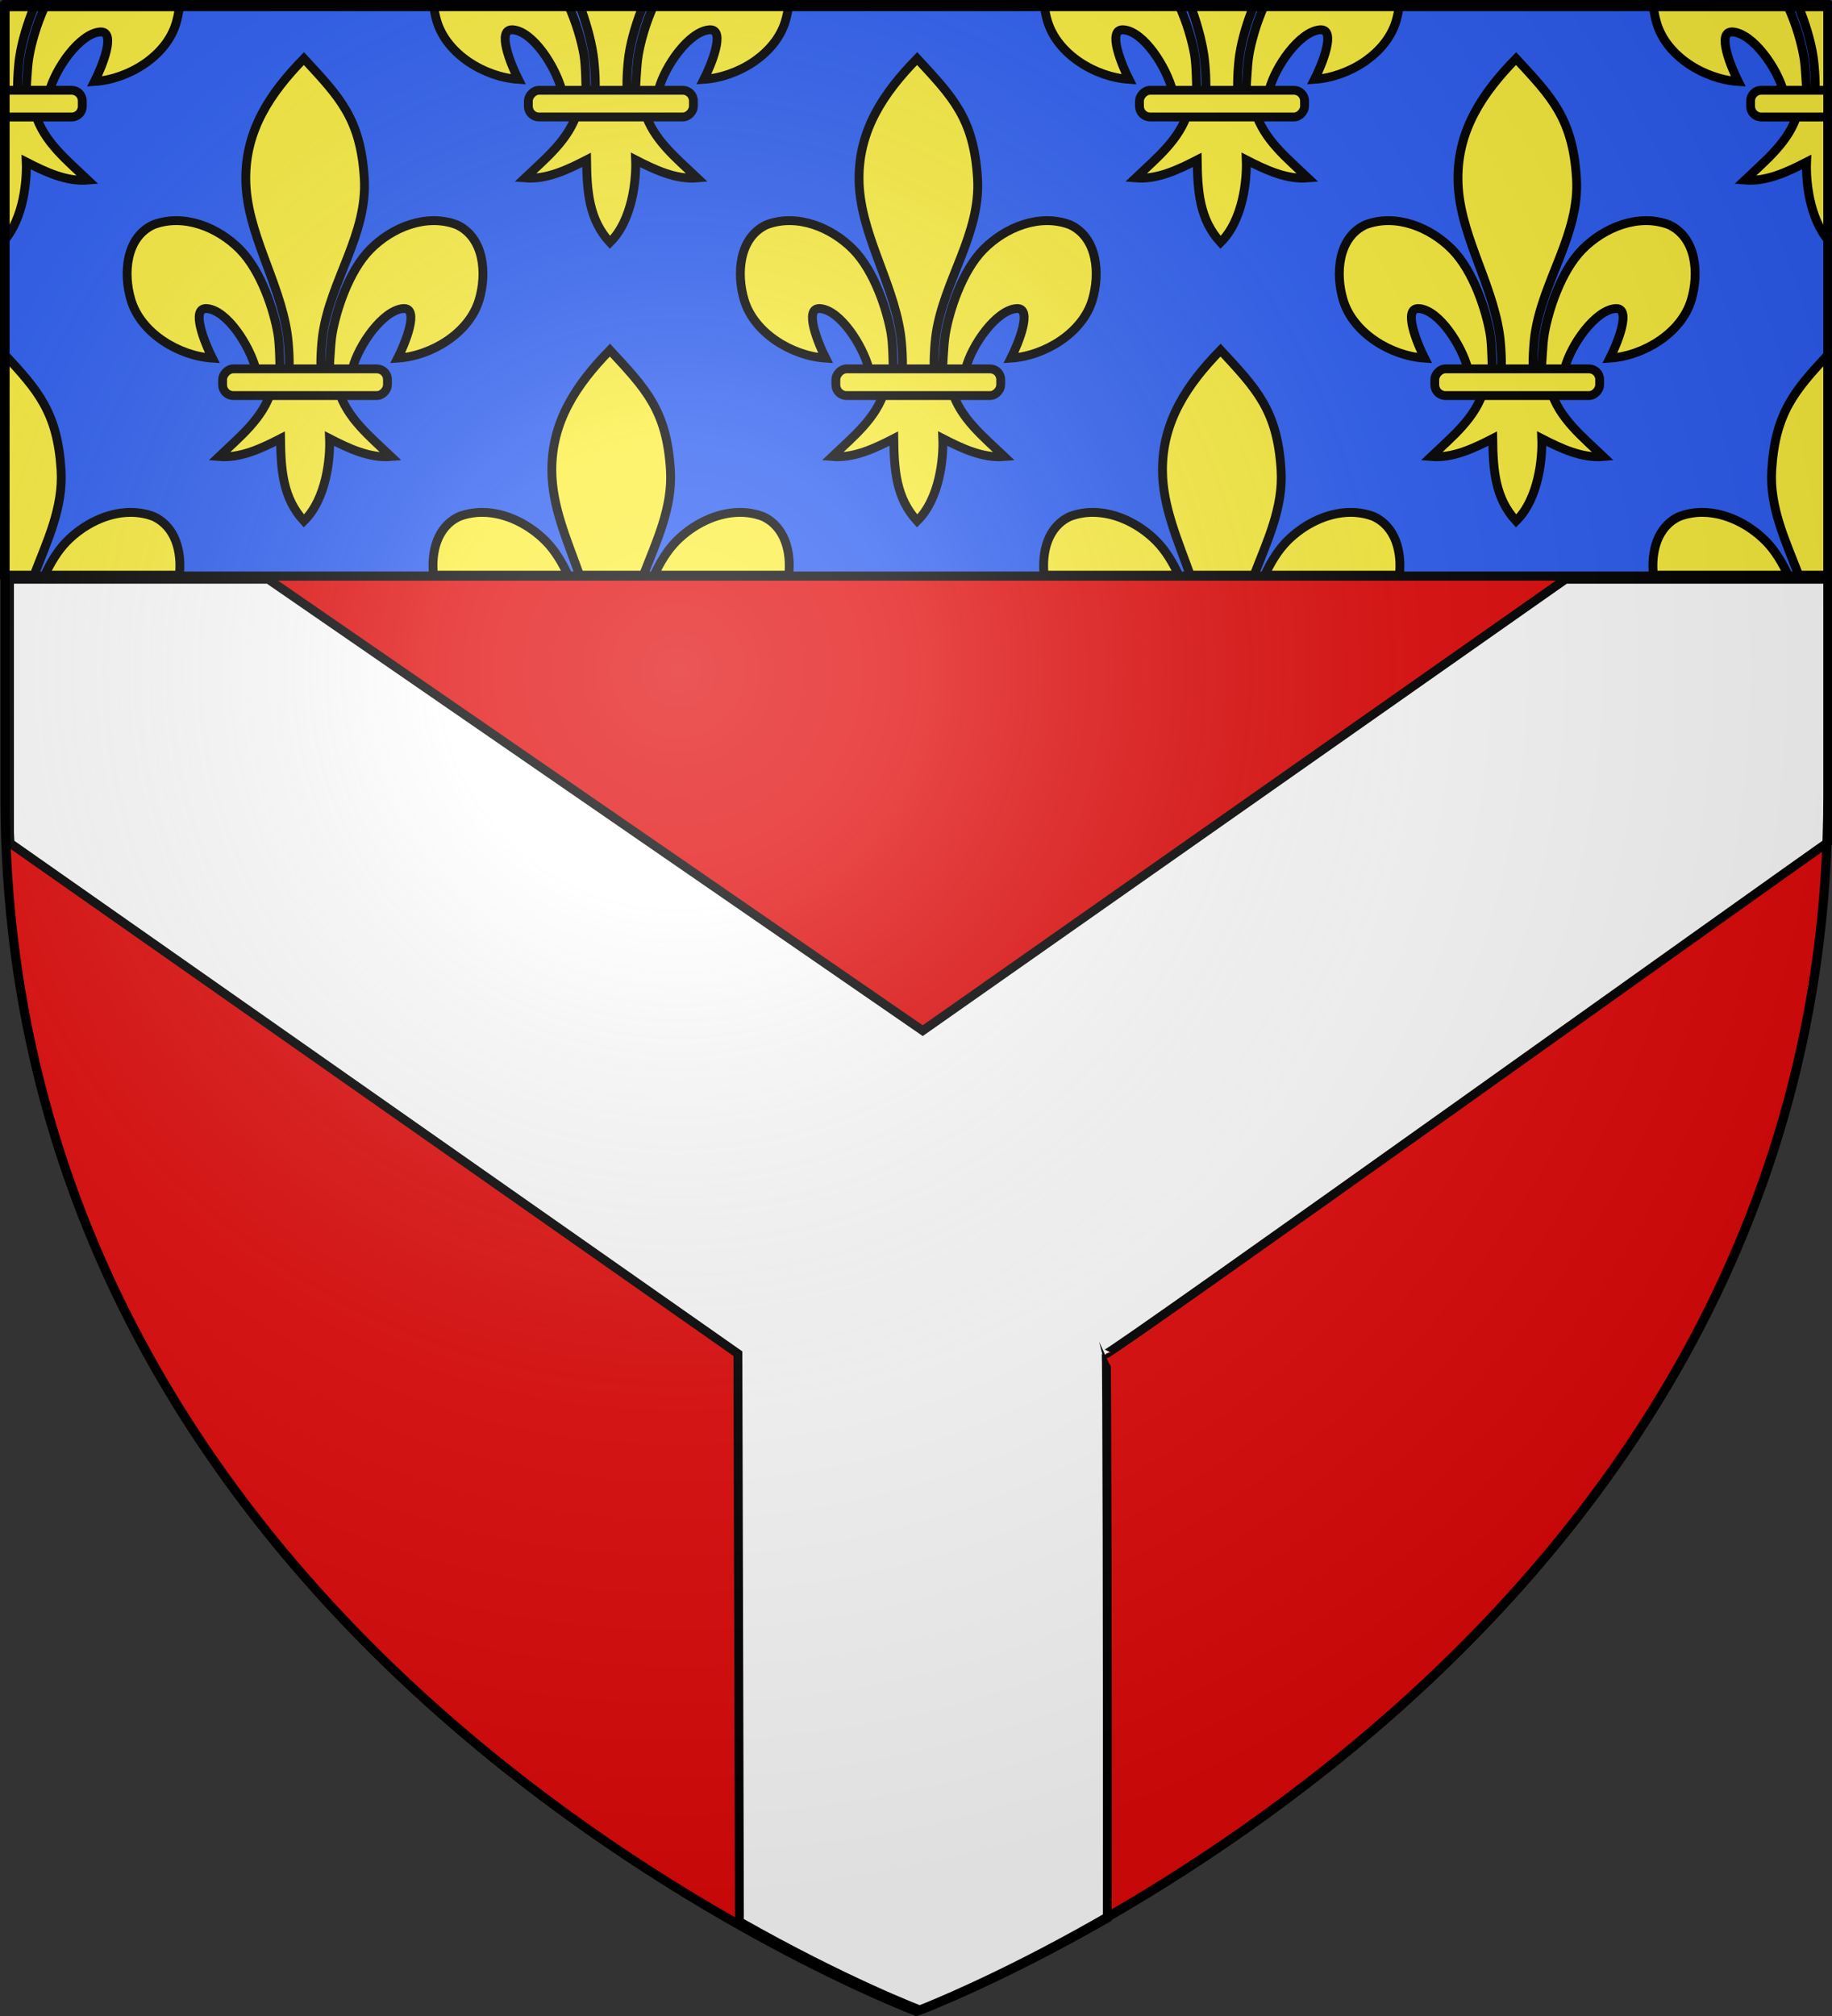 <?xml version="1.0" encoding="UTF-8" standalone="no"?>
<svg
   xmlns:dc="http://purl.org/dc/elements/1.1/"
   xmlns:cc="http://web.resource.org/cc/"
   xmlns:rdf="http://www.w3.org/1999/02/22-rdf-syntax-ns#"
   xmlns:svg="http://www.w3.org/2000/svg"
   xmlns="http://www.w3.org/2000/svg"
   xmlns:xlink="http://www.w3.org/1999/xlink"
   xmlns:sodipodi="http://sodipodi.sourceforge.net/DTD/sodipodi-0.dtd"
   xmlns:inkscape="http://www.inkscape.org/namespaces/inkscape"
   height="660"
   width="600"
   version="1.0"
   id="svg2"
   sodipodi:version="0.32"
   inkscape:version="0.44.1"
   sodipodi:docname="Blason Conflans-Sainte-Honorine01.svg"
   sodipodi:docbase="C:\Documents and Settings\Standard\Mes documents\Ouiqui\Blasons"
   inkscape:export-filename="/Users/olivier/Desktop/Blason Rouge/Blason_Vide_3D.png"
   inkscape:export-xdpi="144"
   inkscape:export-ydpi="144">
  <rect width="100%" height="100%" fill="#333333" stroke="none"/>
  <sodipodi:namedview
     inkscape:window-height="712"
     inkscape:window-width="1019"
     inkscape:pageshadow="2"
     inkscape:pageopacity="0.0"
     guidetolerance="10.0"
     gridtolerance="10.0"
     objecttolerance="10.0"
     borderopacity="1.0"
     bordercolor="#666666"
     pagecolor="#ffffff"
     id="base"
     showgrid="false"
     height="660px"
     inkscape:zoom="0.78333333"
     inkscape:cx="374.42553"
     inkscape:cy="323.66142"
     inkscape:window-x="0"
     inkscape:window-y="0"
     inkscape:current-layer="layer3"
     showguides="true"
     inkscape:guide-bbox="true" />
  <desc
     id="desc4">Flag of Canton of Valais (Wallis)</desc>
  <defs
     id="defs6">
    <linearGradient
       id="linearGradient2893">
      <stop
         style="stop-color:white;stop-opacity:0.314;"
         offset="0"
         id="stop2895" />
      <stop
         id="stop2897"
         offset="0.19"
         style="stop-color:white;stop-opacity:0.251;" />
      <stop
         style="stop-color:#6b6b6b;stop-opacity:0.125;"
         offset="0.6"
         id="stop2901" />
      <stop
         style="stop-color:black;stop-opacity:0.125;"
         offset="1"
         id="stop2899" />
    </linearGradient>
    <linearGradient
       id="linearGradient2885">
      <stop
         id="stop2887"
         offset="0"
         style="stop-color:white;stop-opacity:1;" />
      <stop
         style="stop-color:white;stop-opacity:1;"
         offset="0.229"
         id="stop2891" />
      <stop
         id="stop2889"
         offset="1"
         style="stop-color:black;stop-opacity:1;" />
    </linearGradient>
    <linearGradient
       id="linearGradient2955">
      <stop
         id="stop2867"
         offset="0"
         style="stop-color:#fd0000;stop-opacity:1;" />
      <stop
         style="stop-color:#e77275;stop-opacity:0.659;"
         offset="0.5"
         id="stop2873" />
      <stop
         style="stop-color:black;stop-opacity:0.323;"
         offset="1"
         id="stop2959" />
    </linearGradient>
    <radialGradient
       inkscape:collect="always"
       xlink:href="#linearGradient2955"
       id="radialGradient2961"
       cx="225.524"
       cy="218.901"
       fx="225.524"
       fy="218.901"
       r="300"
       gradientTransform="matrix(-4.167939e-4,2.183,-1.884,-3.599562e-4,615.597,-289.121)"
       gradientUnits="userSpaceOnUse" />
    <polygon
       id="star"
       transform="scale(53,53)"
       points="0,-1 0.588,0.809 -0.951,-0.309 0.951,-0.309 -0.588,0.809 0,-1 " />
    <clipPath
       id="clip">
      <path
         d="M 0,-200 L 0,600 L 300,600 L 300,-200 L 0,-200 z "
         id="path10" />
    </clipPath>
    <radialGradient
       inkscape:collect="always"
       xlink:href="#linearGradient2955"
       id="radialGradient1911"
       gradientUnits="userSpaceOnUse"
       gradientTransform="matrix(-4.167939e-4,2.183,-1.884,-3.599562e-4,615.597,-289.121)"
       cx="225.524"
       cy="218.901"
       fx="225.524"
       fy="218.901"
       r="300" />
    <radialGradient
       inkscape:collect="always"
       xlink:href="#linearGradient2955"
       id="radialGradient2865"
       gradientUnits="userSpaceOnUse"
       gradientTransform="matrix(0,1.749,-1.593,-1.049767e-7,551.788,-191.29)"
       cx="225.524"
       cy="218.901"
       fx="225.524"
       fy="218.901"
       r="300" />
    <radialGradient
       inkscape:collect="always"
       xlink:href="#linearGradient2955"
       id="radialGradient2871"
       gradientUnits="userSpaceOnUse"
       gradientTransform="matrix(0,1.386,-1.323,-5.741131e-8,-158.082,-109.541)"
       cx="225.524"
       cy="218.901"
       fx="225.524"
       fy="218.901"
       r="300" />
    <radialGradient
       inkscape:collect="always"
       xlink:href="#linearGradient2893"
       id="radialGradient3163"
       gradientUnits="userSpaceOnUse"
       gradientTransform="matrix(1.353,0,0,1.349,-77.629,-85.747)"
       cx="221.445"
       cy="226.331"
       fx="221.445"
       fy="226.331"
       r="300" />
    <radialGradient
       cx="221.445"
       cy="226.331"
       r="300"
       fx="221.445"
       fy="226.331"
       id="radialGradient8782"
       xlink:href="#linearGradient2893"
       gradientUnits="userSpaceOnUse"
       gradientTransform="matrix(1.353,0,0,1.349,-77.629,-85.747)" />
    <radialGradient
       cx="225.524"
       cy="218.901"
       r="300"
       fx="225.524"
       fy="218.901"
       id="radialGradient8784"
       xlink:href="#linearGradient2955"
       gradientUnits="userSpaceOnUse"
       gradientTransform="matrix(0,1.386,-1.323,-5.741131e-8,-158.082,-109.541)" />
    <radialGradient
       cx="225.524"
       cy="218.901"
       r="300"
       fx="225.524"
       fy="218.901"
       id="radialGradient8786"
       xlink:href="#linearGradient2955"
       gradientUnits="userSpaceOnUse"
       gradientTransform="matrix(0,1.749,-1.593,-1.049767e-7,551.788,-191.29)" />
    <radialGradient
       cx="225.524"
       cy="218.901"
       r="300"
       fx="225.524"
       fy="218.901"
       id="radialGradient8788"
       xlink:href="#linearGradient2955"
       gradientUnits="userSpaceOnUse"
       gradientTransform="matrix(-4.167939e-4,2.183,-1.884,-3.599562e-4,615.597,-289.121)" />
    <clipPath
       id="clipPath8790">
      <path
         d="M 0,-200 L 0,600 L 300,600 L 300,-200 L 0,-200 z "
         id="path8792" />
    </clipPath>
    <polygon
       points="0,-1 0.588,0.809 -0.951,-0.309 0.951,-0.309 -0.588,0.809 0,-1 "
       transform="scale(53,53)"
       id="polygon8794" />
    <radialGradient
       cx="225.524"
       cy="218.901"
       r="300"
       fx="225.524"
       fy="218.901"
       id="radialGradient8796"
       xlink:href="#linearGradient2955"
       gradientUnits="userSpaceOnUse"
       gradientTransform="matrix(-4.167939e-4,2.183,-1.884,-3.599562e-4,615.597,-289.121)" />
    <linearGradient
       id="linearGradient8798">
      <stop
         style="stop-color:#fd0000;stop-opacity:1"
         offset="0"
         id="stop8800" />
      <stop
         style="stop-color:#e77275;stop-opacity:0.659"
         offset="0.5"
         id="stop8802" />
      <stop
         style="stop-color:black;stop-opacity:0.323"
         offset="1"
         id="stop8804" />
    </linearGradient>
    <linearGradient
       id="linearGradient8806">
      <stop
         style="stop-color:white;stop-opacity:1"
         offset="0"
         id="stop8808" />
      <stop
         style="stop-color:white;stop-opacity:1"
         offset="0.229"
         id="stop8810" />
      <stop
         style="stop-color:black;stop-opacity:1"
         offset="1"
         id="stop8812" />
    </linearGradient>
    <linearGradient
       id="linearGradient8814">
      <stop
         style="stop-color:white;stop-opacity:0.314"
         offset="0"
         id="stop8816" />
      <stop
         style="stop-color:white;stop-opacity:0.251"
         offset="0.19"
         id="stop8818" />
      <stop
         style="stop-color:#6b6b6b;stop-opacity:0.125"
         offset="0.6"
         id="stop8820" />
      <stop
         style="stop-color:black;stop-opacity:0.125"
         offset="1"
         id="stop8822" />
    </linearGradient>
    <radialGradient
       r="300"
       fy="226.331"
       fx="221.445"
       cy="226.331"
       cx="221.445"
       gradientTransform="matrix(1.353,0,0,1.349,-77.629,-85.747)"
       gradientUnits="userSpaceOnUse"
       id="radialGradient4239"
       xlink:href="#linearGradient2893"
       inkscape:collect="always" />
    <radialGradient
       r="300"
       fy="218.901"
       fx="225.524"
       cy="218.901"
       cx="225.524"
       gradientTransform="matrix(0,1.386,-1.323,-5.741131e-8,-158.082,-109.541)"
       gradientUnits="userSpaceOnUse"
       id="radialGradient4237"
       xlink:href="#linearGradient2955"
       inkscape:collect="always" />
    <radialGradient
       r="300"
       fy="218.901"
       fx="225.524"
       cy="218.901"
       cx="225.524"
       gradientTransform="matrix(0,1.749,-1.593,-1.049767e-7,551.788,-191.29)"
       gradientUnits="userSpaceOnUse"
       id="radialGradient4235"
       xlink:href="#linearGradient2955"
       inkscape:collect="always" />
    <radialGradient
       r="300"
       fy="218.901"
       fx="225.524"
       cy="218.901"
       cx="225.524"
       gradientTransform="matrix(-4.167939e-4,2.183,-1.884,-3.599562e-4,615.597,-289.121)"
       gradientUnits="userSpaceOnUse"
       id="radialGradient4233"
       xlink:href="#linearGradient2955"
       inkscape:collect="always" />
    <clipPath
       id="clipPath4229">
      <path
         id="path4231"
         d="M 0,-200 L 0,600 L 300,600 L 300,-200 L 0,-200 z " />
    </clipPath>
    <polygon
       points="0,-1 0.588,0.809 -0.951,-0.309 0.951,-0.309 -0.588,0.809 0,-1 "
       transform="scale(53,53)"
       id="polygon4227" />
    <radialGradient
       gradientUnits="userSpaceOnUse"
       gradientTransform="matrix(-4.167939e-4,2.183,-1.884,-3.599562e-4,615.597,-289.121)"
       r="300"
       fy="218.901"
       fx="225.524"
       cy="218.901"
       cx="225.524"
       id="radialGradient4225"
       xlink:href="#linearGradient2955"
       inkscape:collect="always" />
    <linearGradient
       id="linearGradient4217">
      <stop
         style="stop-color:#fd0000;stop-opacity:1;"
         offset="0"
         id="stop4219" />
      <stop
         id="stop4221"
         offset="0.5"
         style="stop-color:#e77275;stop-opacity:0.659;" />
      <stop
         id="stop4223"
         offset="1"
         style="stop-color:black;stop-opacity:0.323;" />
    </linearGradient>
    <linearGradient
       id="linearGradient4209">
      <stop
         style="stop-color:white;stop-opacity:1;"
         offset="0"
         id="stop4211" />
      <stop
         id="stop4213"
         offset="0.229"
         style="stop-color:white;stop-opacity:1;" />
      <stop
         style="stop-color:black;stop-opacity:1;"
         offset="1"
         id="stop4215" />
    </linearGradient>
    <linearGradient
       id="linearGradient4199">
      <stop
         id="stop4201"
         offset="0"
         style="stop-color:white;stop-opacity:0.314;" />
      <stop
         style="stop-color:white;stop-opacity:0.251;"
         offset="0.19"
         id="stop4203" />
      <stop
         id="stop4205"
         offset="0.6"
         style="stop-color:#6b6b6b;stop-opacity:0.125;" />
      <stop
         id="stop4207"
         offset="1"
         style="stop-color:black;stop-opacity:0.125;" />
    </linearGradient>
  </defs>
  <g
     inkscape:groupmode="layer"
     id="layer3"
     inkscape:label="Fond écu"
     style="display:inline"
     sodipodi:insensitive="true">
    <path
       id="path2855"
       style="fill:#e20909;fill-opacity:1;fill-rule:evenodd;stroke:none;stroke-width:1px;stroke-linecap:butt;stroke-linejoin:miter;stroke-opacity:1"
       d="M 300.147,656.976 C 300.147,656.976 598.647,544.655 598.647,259.204 C 598.647,-26.248 598.647,0.652 598.647,0.652 L 1.647,0.652 L 1.647,259.204 C 1.647,544.655 300.147,656.976 300.147,656.976 z "
       sodipodi:nodetypes="cccccc" />
    <path
       style="fill:white;fill-opacity:1;fill-rule:evenodd;stroke:black;stroke-width:2.9;stroke-linecap:butt;stroke-linejoin:miter;stroke-miterlimit:4;stroke-dasharray:none;stroke-opacity:1;display:inline"
       d="M 3.11,189.64 L 3.11,272.483 C 3.166,274.346 3.216,274.198 3.298,276.046 L 241.673,443.171 L 242.173,629.108 C 277.008,648.883 301.423,658.077 301.423,658.077 C 301.423,658.077 326.748,648.542 362.642,627.983 C 362.773,542.095 362.473,443.322 362.298,443.171 C 362.551,444.35 587.788,283.191 599.485,275.202 C 599.485,194.892 599.485,227.92 599.485,189.64 L 512.704,189.64 L 302.204,337.421 L 87.86,189.64 L 3.11,189.64 z "
       id="path7908"
       sodipodi:nodetypes="cccccccccccccc" />
  </g>
  <g
     inkscape:groupmode="layer"
     id="layer4"
     inkscape:label="Meubles"
     style="display:inline"
     sodipodi:insensitive="true">
    <rect
       style="opacity:1;fill:#2b5df2;fill-opacity:1;fill-rule:evenodd;stroke:black;stroke-width:3;stroke-linecap:round;stroke-linejoin:round;stroke-miterlimit:4;stroke-dasharray:none;stroke-dashoffset:0;stroke-opacity:1;display:inline"
       id="rect11373"
       width="597.529"
       height="187.123"
       x="1.383"
       y="1.476" />
    <path
       style="fill:#fcef3c;fill-opacity:1;fill-rule:evenodd;stroke:black;stroke-width:2.9;stroke-linecap:butt;stroke-linejoin:miter;stroke-miterlimit:4;stroke-dasharray:none;stroke-opacity:1;display:inline"
       d="M 199.76,114.619 C 188.649,125.982 180.701,138.045 180.729,153.9 C 180.75,165.805 185.766,176.91 189.823,188.306 L 210.729,188.306 C 215.036,177.092 220.325,166.181 219.573,153.9 C 218.369,134.259 211.471,127.278 199.76,114.619 z M 158.073,167.744 C 155.499,167.723 152.921,168.148 150.416,169.088 C 143.14,172.445 141.154,180.703 141.979,188.306 L 186.041,188.306 C 184.118,184.138 181.708,180.168 178.76,177.181 C 173.442,171.793 165.792,167.806 158.073,167.744 z M 242.198,167.744 C 234.478,167.806 226.828,171.793 221.51,177.181 C 218.562,180.168 216.153,184.138 214.229,188.306 L 258.323,188.306 C 259.147,180.703 257.131,172.445 249.854,169.088 C 247.349,168.148 244.771,167.723 242.198,167.744 z "
       id="path4412" />
    <g
       style="stroke:black;stroke-width:7.296;stroke-miterlimit:4;stroke-dasharray:none;stroke-opacity:1;display:inline"
       id="g3413"
       transform="matrix(0.397,0,0,0.397,118.626,309.004)">
      <path
         sodipodi:nodetypes="csssssscscsscccccccsscscssssssc"
         id="path3415"
         d="M -48.097,-730.047 C -18.635,-698.201 -1.311,-680.639 1.716,-631.226 C 4.517,-585.498 -25.913,-547.267 -32.472,-503.038 C -33.716,-494.649 -34.783,-477.525 -33.659,-470.58 C -32.827,-465.437 -30.267,-449.725 -27.472,-469.166 C -26.897,-473.165 -26.485,-493.226 -24.722,-503.413 C -21.51,-521.974 -11.224,-554.612 6.622,-572.694 C 24.46,-590.769 52.726,-602.493 77.934,-593.038 C 100.774,-582.5 102.933,-552.738 96.434,-530.976 C 88.296,-503.72 57.193,-484.855 29.309,-483.007 C 34.835,-493.933 48.059,-525.12 33.716,-523.882 C 17.113,-522.449 -2.747,-494.201 -7.917,-474.823 C -9.864,-467.525 -9.078,-456.195 -19.503,-456.663 C -12.628,-433.435 6.777,-418.065 23.778,-401.851 C 6.056,-400.377 -11.477,-408.718 -26.941,-416.663 C -26.287,-400.738 -29.378,-367.096 -48.097,-348.726 C -65.472,-367.642 -67.053,-390.712 -67.378,-416.663 C -82.841,-408.718 -100.374,-400.377 -118.097,-401.851 C -101.096,-418.065 -81.69,-433.435 -74.816,-456.663 C -85.241,-456.195 -85.868,-466.818 -87.816,-474.116 C -92.986,-493.493 -111.432,-522.449 -128.034,-523.882 C -142.378,-525.12 -129.153,-493.933 -123.628,-483.007 C -151.512,-484.855 -182.614,-503.72 -190.753,-530.976 C -197.252,-552.738 -195.093,-582.5 -172.253,-593.038 C -147.045,-602.493 -118.779,-590.769 -100.941,-572.694 C -83.095,-554.612 -72.809,-521.974 -69.597,-503.413 C -67.834,-493.226 -68.129,-474.579 -67.554,-470.58 C -64.758,-451.139 -61.492,-465.437 -60.659,-470.58 C -59.535,-477.525 -60.603,-494.649 -61.847,-503.038 C -68.406,-547.267 -95.956,-587.053 -96.034,-631.226 C -96.104,-671.112 -76.051,-701.46 -48.097,-730.047 z "
         style="fill:#fcef3c;fill-opacity:1;fill-rule:evenodd;stroke:black;stroke-width:7.296;stroke-linecap:butt;stroke-linejoin:miter;stroke-miterlimit:4;stroke-dasharray:none;stroke-opacity:1" />
      <rect
         transform="scale(-1,1)"
         ry="8.805"
         y="-474.154"
         x="-20.841"
         height="22"
         width="136"
         id="rect3417"
         style="fill:#fcef3c;fill-opacity:1;fill-rule:evenodd;stroke:black;stroke-width:7.296;stroke-linejoin:round;stroke-miterlimit:4;stroke-dasharray:none;stroke-opacity:1"
         rx="8.805" />
    </g>
    <g
       style="stroke:black;stroke-width:7.296;stroke-miterlimit:4;stroke-dasharray:none;stroke-opacity:1;display:inline"
       id="g4377"
       transform="matrix(0.397,0,0,0.397,319.469,309.004)">
      <path
         sodipodi:nodetypes="csssssscscsscccccccsscscssssssc"
         id="path4379"
         d="M -48.097,-730.047 C -18.635,-698.201 -1.311,-680.639 1.716,-631.226 C 4.517,-585.498 -25.913,-547.267 -32.472,-503.038 C -33.716,-494.649 -34.783,-477.525 -33.659,-470.58 C -32.827,-465.437 -30.267,-449.725 -27.472,-469.166 C -26.897,-473.165 -26.485,-493.226 -24.722,-503.413 C -21.51,-521.974 -11.224,-554.612 6.622,-572.694 C 24.46,-590.769 52.726,-602.493 77.934,-593.038 C 100.774,-582.5 102.933,-552.738 96.434,-530.976 C 88.296,-503.72 57.193,-484.855 29.309,-483.007 C 34.835,-493.933 48.059,-525.12 33.716,-523.882 C 17.113,-522.449 -2.747,-494.201 -7.917,-474.823 C -9.864,-467.525 -9.078,-456.195 -19.503,-456.663 C -12.628,-433.435 6.777,-418.065 23.778,-401.851 C 6.056,-400.377 -11.477,-408.718 -26.941,-416.663 C -26.287,-400.738 -29.378,-367.096 -48.097,-348.726 C -65.472,-367.642 -67.053,-390.712 -67.378,-416.663 C -82.841,-408.718 -100.374,-400.377 -118.097,-401.851 C -101.096,-418.065 -81.69,-433.435 -74.816,-456.663 C -85.241,-456.195 -85.868,-466.818 -87.816,-474.116 C -92.986,-493.493 -111.432,-522.449 -128.034,-523.882 C -142.378,-525.12 -129.153,-493.933 -123.628,-483.007 C -151.512,-484.855 -182.614,-503.72 -190.753,-530.976 C -197.252,-552.738 -195.093,-582.5 -172.253,-593.038 C -147.045,-602.493 -118.779,-590.769 -100.941,-572.694 C -83.095,-554.612 -72.809,-521.974 -69.597,-503.413 C -67.834,-493.226 -68.129,-474.579 -67.554,-470.58 C -64.758,-451.139 -61.492,-465.437 -60.659,-470.58 C -59.535,-477.525 -60.603,-494.649 -61.847,-503.038 C -68.406,-547.267 -95.956,-587.053 -96.034,-631.226 C -96.104,-671.112 -76.051,-701.46 -48.097,-730.047 z "
         style="fill:#fcef3c;fill-opacity:1;fill-rule:evenodd;stroke:black;stroke-width:7.296;stroke-linecap:butt;stroke-linejoin:miter;stroke-miterlimit:4;stroke-dasharray:none;stroke-opacity:1" />
      <rect
         transform="scale(-1,1)"
         ry="8.805"
         y="-474.154"
         x="-20.841"
         height="22"
         width="136"
         id="rect4381"
         style="fill:#fcef3c;fill-opacity:1;fill-rule:evenodd;stroke:black;stroke-width:7.296;stroke-linejoin:round;stroke-miterlimit:4;stroke-dasharray:none;stroke-opacity:1"
         rx="8.805" />
    </g>
    <g
       transform="matrix(0.397,0,0,0.397,515.631,309.004)"
       id="g4371"
       style="stroke:black;stroke-width:7.296;stroke-miterlimit:4;stroke-dasharray:none;stroke-opacity:1;display:inline">
      <path
         style="fill:#fcef3c;fill-opacity:1;fill-rule:evenodd;stroke:black;stroke-width:7.296;stroke-linecap:butt;stroke-linejoin:miter;stroke-miterlimit:4;stroke-dasharray:none;stroke-opacity:1"
         d="M -48.097,-730.047 C -18.635,-698.201 -1.311,-680.639 1.716,-631.226 C 4.517,-585.498 -25.913,-547.267 -32.472,-503.038 C -33.716,-494.649 -34.783,-477.525 -33.659,-470.58 C -32.827,-465.437 -30.267,-449.725 -27.472,-469.166 C -26.897,-473.165 -26.485,-493.226 -24.722,-503.413 C -21.51,-521.974 -11.224,-554.612 6.622,-572.694 C 24.46,-590.769 52.726,-602.493 77.934,-593.038 C 100.774,-582.5 102.933,-552.738 96.434,-530.976 C 88.296,-503.72 57.193,-484.855 29.309,-483.007 C 34.835,-493.933 48.059,-525.12 33.716,-523.882 C 17.113,-522.449 -2.747,-494.201 -7.917,-474.823 C -9.864,-467.525 -9.078,-456.195 -19.503,-456.663 C -12.628,-433.435 6.777,-418.065 23.778,-401.851 C 6.056,-400.377 -11.477,-408.718 -26.941,-416.663 C -26.287,-400.738 -29.378,-367.096 -48.097,-348.726 C -65.472,-367.642 -67.053,-390.712 -67.378,-416.663 C -82.841,-408.718 -100.374,-400.377 -118.097,-401.851 C -101.096,-418.065 -81.69,-433.435 -74.816,-456.663 C -85.241,-456.195 -85.868,-466.818 -87.816,-474.116 C -92.986,-493.493 -111.432,-522.449 -128.034,-523.882 C -142.378,-525.12 -129.153,-493.933 -123.628,-483.007 C -151.512,-484.855 -182.614,-503.72 -190.753,-530.976 C -197.252,-552.738 -195.093,-582.5 -172.253,-593.038 C -147.045,-602.493 -118.779,-590.769 -100.941,-572.694 C -83.095,-554.612 -72.809,-521.974 -69.597,-503.413 C -67.834,-493.226 -68.129,-474.579 -67.554,-470.58 C -64.758,-451.139 -61.492,-465.437 -60.659,-470.58 C -59.535,-477.525 -60.603,-494.649 -61.847,-503.038 C -68.406,-547.267 -95.956,-587.053 -96.034,-631.226 C -96.104,-671.112 -76.051,-701.46 -48.097,-730.047 z "
         id="path4373"
         sodipodi:nodetypes="csssssscscsscccccccsscscssssssc" />
      <rect
         rx="8.805"
         style="fill:#fcef3c;fill-opacity:1;fill-rule:evenodd;stroke:black;stroke-width:7.296;stroke-linejoin:round;stroke-miterlimit:4;stroke-dasharray:none;stroke-opacity:1"
         id="rect4375"
         width="136"
         height="22"
         x="-20.841"
         y="-474.154"
         ry="8.805"
         transform="scale(-1,1)" />
    </g>
    <path
       style="fill:#fcef3c;fill-opacity:1;fill-rule:evenodd;stroke:black;stroke-width:2.9;stroke-linecap:butt;stroke-linejoin:miter;stroke-miterlimit:4;stroke-dasharray:none;stroke-opacity:1;display:inline"
       d="M 399.755,114.619 C 388.644,125.982 380.696,138.045 380.724,153.9 C 380.745,165.805 385.761,176.91 389.818,188.306 L 410.724,188.306 C 415.031,177.092 420.32,166.181 419.568,153.9 C 418.365,134.259 411.466,127.278 399.755,114.619 z M 358.068,167.744 C 355.495,167.723 352.917,168.148 350.411,169.088 C 343.135,172.445 341.149,180.703 341.974,188.306 L 386.036,188.306 C 384.113,184.138 381.703,180.168 378.755,177.181 C 373.437,171.793 365.787,167.806 358.068,167.744 z M 442.193,167.744 C 434.473,167.806 426.823,171.793 421.505,177.181 C 418.558,180.168 416.148,184.138 414.224,188.306 L 458.318,188.306 C 459.142,180.703 457.126,172.445 449.849,169.088 C 447.344,168.148 444.766,167.723 442.193,167.744 z "
       id="path4414" />
    <path
       style="fill:#fcef3c;fill-opacity:1;fill-rule:evenodd;stroke:black;stroke-width:2.9;stroke-linecap:butt;stroke-linejoin:miter;stroke-miterlimit:4;stroke-dasharray:none;stroke-opacity:1;display:inline"
       d="M 598.766,116.025 L 598.766,188.306 L 589.11,188.306 C 584.803,177.092 579.514,166.181 580.266,153.9 C 581.422,135.027 587.876,127.789 598.766,116.025 z M 557.641,167.744 C 565.361,167.806 573.011,171.793 578.329,177.181 C 581.276,180.168 583.686,184.138 585.61,188.306 L 541.516,188.306 C 540.692,180.703 542.708,172.445 549.985,169.088 C 552.49,168.148 555.068,167.723 557.641,167.744 z "
       id="path4416" />
    <path
       style="fill:#fcef3c;fill-opacity:1;fill-rule:evenodd;stroke:black;stroke-width:2.9;stroke-linecap:butt;stroke-linejoin:miter;stroke-miterlimit:4;stroke-dasharray:none;stroke-opacity:1;display:inline"
       d="M 1.5,2.179 L 1.5,78.648 C 7.789,71.142 8.838,58.997 8.594,53.054 C 14.74,56.212 21.737,59.546 28.781,58.96 C 22.023,52.515 14.295,46.412 11.563,37.179 C 15.707,37.365 15.382,32.861 16.156,29.96 C 18.212,22.257 26.119,11.03 32.719,10.46 C 38.42,9.968 33.165,22.336 30.969,26.679 C 42.052,25.944 54.421,18.45 57.656,7.616 C 58.169,5.899 58.546,4.062 58.75,2.179 L 14.656,2.179 C 11.95,8.041 10.246,14.273 9.5,18.585 C 8.799,22.634 8.635,30.621 8.406,32.21 C 7.295,39.938 6.268,33.692 5.937,31.648 C 5.491,28.887 5.912,22.076 6.406,18.741 C 7.252,13.038 9.088,7.563 11.156,2.179 L 1.5,2.179 z "
       id="path4429" />
    <path
       style="fill:#fcef3c;fill-opacity:1;fill-rule:evenodd;stroke:black;stroke-width:2.9;stroke-linecap:butt;stroke-linejoin:miter;stroke-miterlimit:4;stroke-dasharray:none;stroke-opacity:1;display:inline"
       d="M 1.5,116.025 L 1.5,188.306 L 11.156,188.306 C 15.463,177.092 20.752,166.181 20,153.9 C 18.844,135.027 12.39,127.789 1.5,116.025 z M 42.625,167.744 C 34.905,167.806 27.255,171.793 21.938,177.181 C 18.99,180.168 16.58,184.138 14.656,188.306 L 58.75,188.306 C 59.575,180.703 57.558,172.445 50.281,169.088 C 47.776,168.148 45.198,167.723 42.625,167.744 z "
       id="path4448" />
    <path
       style="fill:#fcef3c;fill-opacity:1;fill-rule:evenodd;stroke:black;stroke-width:2.9;stroke-linecap:butt;stroke-linejoin:miter;stroke-miterlimit:4;stroke-dasharray:none;stroke-opacity:1;display:inline"
       d="M 141.978,1.476 C 142.182,3.359 142.559,5.196 143.072,6.913 C 146.307,17.747 158.676,25.241 169.76,25.976 C 167.563,21.633 162.308,9.265 168.01,9.757 C 174.609,10.326 181.923,21.836 183.978,29.538 C 184.752,32.439 184.99,36.662 189.135,36.476 C 186.402,45.709 178.705,51.812 171.947,58.257 C 178.992,58.842 185.957,55.509 192.103,52.351 C 192.233,62.666 192.853,71.832 199.76,79.351 C 207.2,72.049 208.426,58.681 208.166,52.351 C 214.312,55.509 221.309,58.842 228.353,58.257 C 221.595,51.812 213.867,45.709 211.135,36.476 C 215.279,36.662 214.954,32.158 215.728,29.257 C 217.784,21.554 225.691,10.327 232.291,9.757 C 237.992,9.265 232.737,21.633 230.541,25.976 C 241.625,25.241 253.993,17.747 257.228,6.913 C 257.741,5.196 258.118,3.359 258.322,1.476 L 214.228,1.476 C 211.523,7.338 209.818,13.57 209.072,17.882 C 208.371,21.931 208.207,29.918 207.978,31.507 C 206.867,39.235 205.84,32.989 205.51,30.944 C 205.063,28.184 205.484,21.373 205.978,18.038 C 206.824,12.335 208.66,6.86 210.728,1.476 L 189.822,1.476 C 191.748,6.887 193.451,12.378 194.291,18.038 C 194.785,21.373 195.238,28.184 194.791,30.944 C 194.46,32.989 193.152,38.672 192.041,30.944 C 191.812,29.355 191.929,21.931 191.228,17.882 C 190.482,13.57 188.747,7.338 186.041,1.476 L 141.978,1.476 z "
       id="path4403" />
    <rect
       transform="scale(-1,1)"
       ry="3.5"
       y="29.556"
       x="-227.102"
       height="8.745"
       width="54.06"
       id="rect4418"
       style="fill:#fcef3c;fill-opacity:1;fill-rule:evenodd;stroke:black;stroke-width:2.9;stroke-linejoin:round;stroke-miterlimit:4;stroke-dasharray:none;stroke-opacity:1;display:inline"
       rx="3.5" />
    <path
       id="path4405"
       d="M 341.973,1.476 C 342.177,3.359 342.554,5.196 343.067,6.913 C 346.302,17.747 358.67,25.241 369.754,25.976 C 367.558,21.633 362.303,9.265 368.004,9.757 C 374.604,10.326 381.918,21.836 383.973,29.538 C 384.747,32.439 384.985,36.662 389.129,36.476 C 386.397,45.709 378.7,51.812 371.942,58.257 C 378.986,58.842 385.951,55.509 392.098,52.351 C 392.227,62.666 392.848,71.832 399.754,79.351 C 407.195,72.049 408.42,58.681 408.16,52.351 C 414.307,55.509 421.303,58.842 428.348,58.257 C 421.59,51.812 413.862,45.709 411.129,36.476 C 415.273,36.662 414.949,32.158 415.723,29.257 C 417.778,21.554 425.686,10.327 432.285,9.757 C 437.987,9.265 432.732,21.633 430.535,25.976 C 441.619,25.241 453.988,17.747 457.223,6.913 C 457.736,5.196 458.112,3.359 458.317,1.476 L 414.223,1.476 C 411.517,7.338 409.813,13.57 409.067,17.882 C 408.366,21.931 408.201,29.918 407.973,31.507 C 406.862,39.235 405.835,32.989 405.504,30.944 C 405.057,28.184 405.478,21.373 405.973,18.038 C 406.819,12.335 408.655,6.86 410.723,1.476 L 389.817,1.476 C 391.743,6.887 393.446,12.378 394.285,18.038 C 394.78,21.373 395.232,28.184 394.785,30.944 C 394.455,32.989 393.147,38.672 392.035,30.944 C 391.807,29.355 391.924,21.931 391.223,17.882 C 390.477,13.57 388.741,7.338 386.035,1.476 L 341.973,1.476 z "
       style="fill:#fcef3c;fill-opacity:1;fill-rule:evenodd;stroke:black;stroke-width:2.9;stroke-linecap:butt;stroke-linejoin:miter;stroke-miterlimit:4;stroke-dasharray:none;stroke-opacity:1;display:inline" />
    <rect
       transform="scale(-1,1)"
       ry="3.5"
       y="29.556"
       x="-427.252"
       height="8.745"
       width="54.06"
       id="rect4420"
       style="fill:#fcef3c;fill-opacity:1;fill-rule:evenodd;stroke:black;stroke-width:2.9;stroke-linejoin:round;stroke-miterlimit:4;stroke-dasharray:none;stroke-opacity:1;display:inline"
       rx="3.5" />
    <path
       style="fill:#fcef3c;fill-opacity:1;fill-rule:evenodd;stroke:black;stroke-width:2.9;stroke-linecap:butt;stroke-linejoin:miter;stroke-miterlimit:4;stroke-dasharray:none;stroke-opacity:1;display:inline"
       d="M 598.766,2.179 L 598.766,78.648 C 592.477,71.142 591.428,58.997 591.673,53.054 C 585.526,56.212 578.53,59.546 571.485,58.96 C 578.243,52.515 585.971,46.412 588.704,37.179 C 584.56,37.365 584.884,32.861 584.11,29.96 C 582.055,22.257 574.147,11.03 567.548,10.46 C 561.846,9.968 567.101,22.336 569.298,26.679 C 558.214,25.944 545.845,18.45 542.61,7.616 C 542.097,5.899 541.72,4.062 541.516,2.179 L 585.61,2.179 C 588.316,8.041 590.02,14.273 590.766,18.585 C 591.467,22.634 591.631,30.621 591.86,32.21 C 592.971,39.938 593.998,33.692 594.329,31.648 C 594.776,28.887 594.355,22.076 593.86,18.741 C 593.014,13.038 591.178,7.563 589.11,2.179 L 598.766,2.179 z "
       id="path4407" />
    <path
       style="fill:#fcef3c;fill-opacity:1;fill-rule:evenodd;stroke:black;stroke-width:2.9;stroke-linejoin:round;stroke-miterlimit:4;stroke-dasharray:none;stroke-opacity:1;display:inline"
       d="M 599.218,29.554 L 599.218,38.304 L 576.843,38.304 C 574.904,38.304 573.343,36.743 573.343,34.804 L 573.343,33.054 C 573.343,31.115 574.904,29.554 576.843,29.554 L 599.218,29.554 z "
       id="path4443" />
    <path
       style="fill:#fcef3c;fill-opacity:1;fill-rule:evenodd;stroke:black;stroke-width:2.9;stroke-linejoin:round;stroke-miterlimit:4;stroke-dasharray:none;stroke-opacity:1;display:inline"
       d="M 1.077,29.554 L 1.077,38.304 L 23.452,38.304 C 25.391,38.304 26.952,36.743 26.952,34.804 L 26.952,33.054 C 26.952,31.115 25.391,29.554 23.452,29.554 L 1.077,29.554 z "
       id="rect4393" />
  </g>
  <g
     inkscape:groupmode="layer"
     id="layer2"
     inkscape:label="Reflet final"
     style="display:inline"
     sodipodi:insensitive="true">
    <path
       sodipodi:nodetypes="cccccc"
       d="M 300,658.5 C 300,658.5 598.5,546.18 598.5,260.728 C 598.5,-24.723 598.5,2.176 598.5,2.176 L 1.5,2.176 L 1.5,260.728 C 1.5,546.18 300,658.5 300,658.5 z "
       style="opacity:1;fill:url(#radialGradient3163);fill-opacity:1;fill-rule:evenodd;stroke:none;stroke-width:1px;stroke-linecap:butt;stroke-linejoin:miter;stroke-opacity:1"
       id="path2875"
       inkscape:export-xdpi="144"
       inkscape:export-ydpi="144" />
  </g>
  <g
     inkscape:groupmode="layer"
     id="layer1"
     inkscape:label="Contour final"
     style="display:inline"
     sodipodi:insensitive="true">
    <path
       sodipodi:nodetypes="cccccc"
       d="M 300.147,658.476 C 300.147,658.476 1.647,546.156 1.647,260.704 C 1.647,-24.748 1.647,2.152 1.647,2.152 L 598.647,2.152 L 598.647,260.704 C 598.647,546.156 300.147,658.476 300.147,658.476 z "
       style="opacity:1;fill:none;fill-opacity:1;fill-rule:evenodd;stroke:black;stroke-width:3;stroke-linecap:butt;stroke-linejoin:miter;stroke-miterlimit:4;stroke-dasharray:none;stroke-opacity:1"
       id="path1411"
       inkscape:export-xdpi="144"
       inkscape:export-ydpi="144" />
  </g>
</svg>
